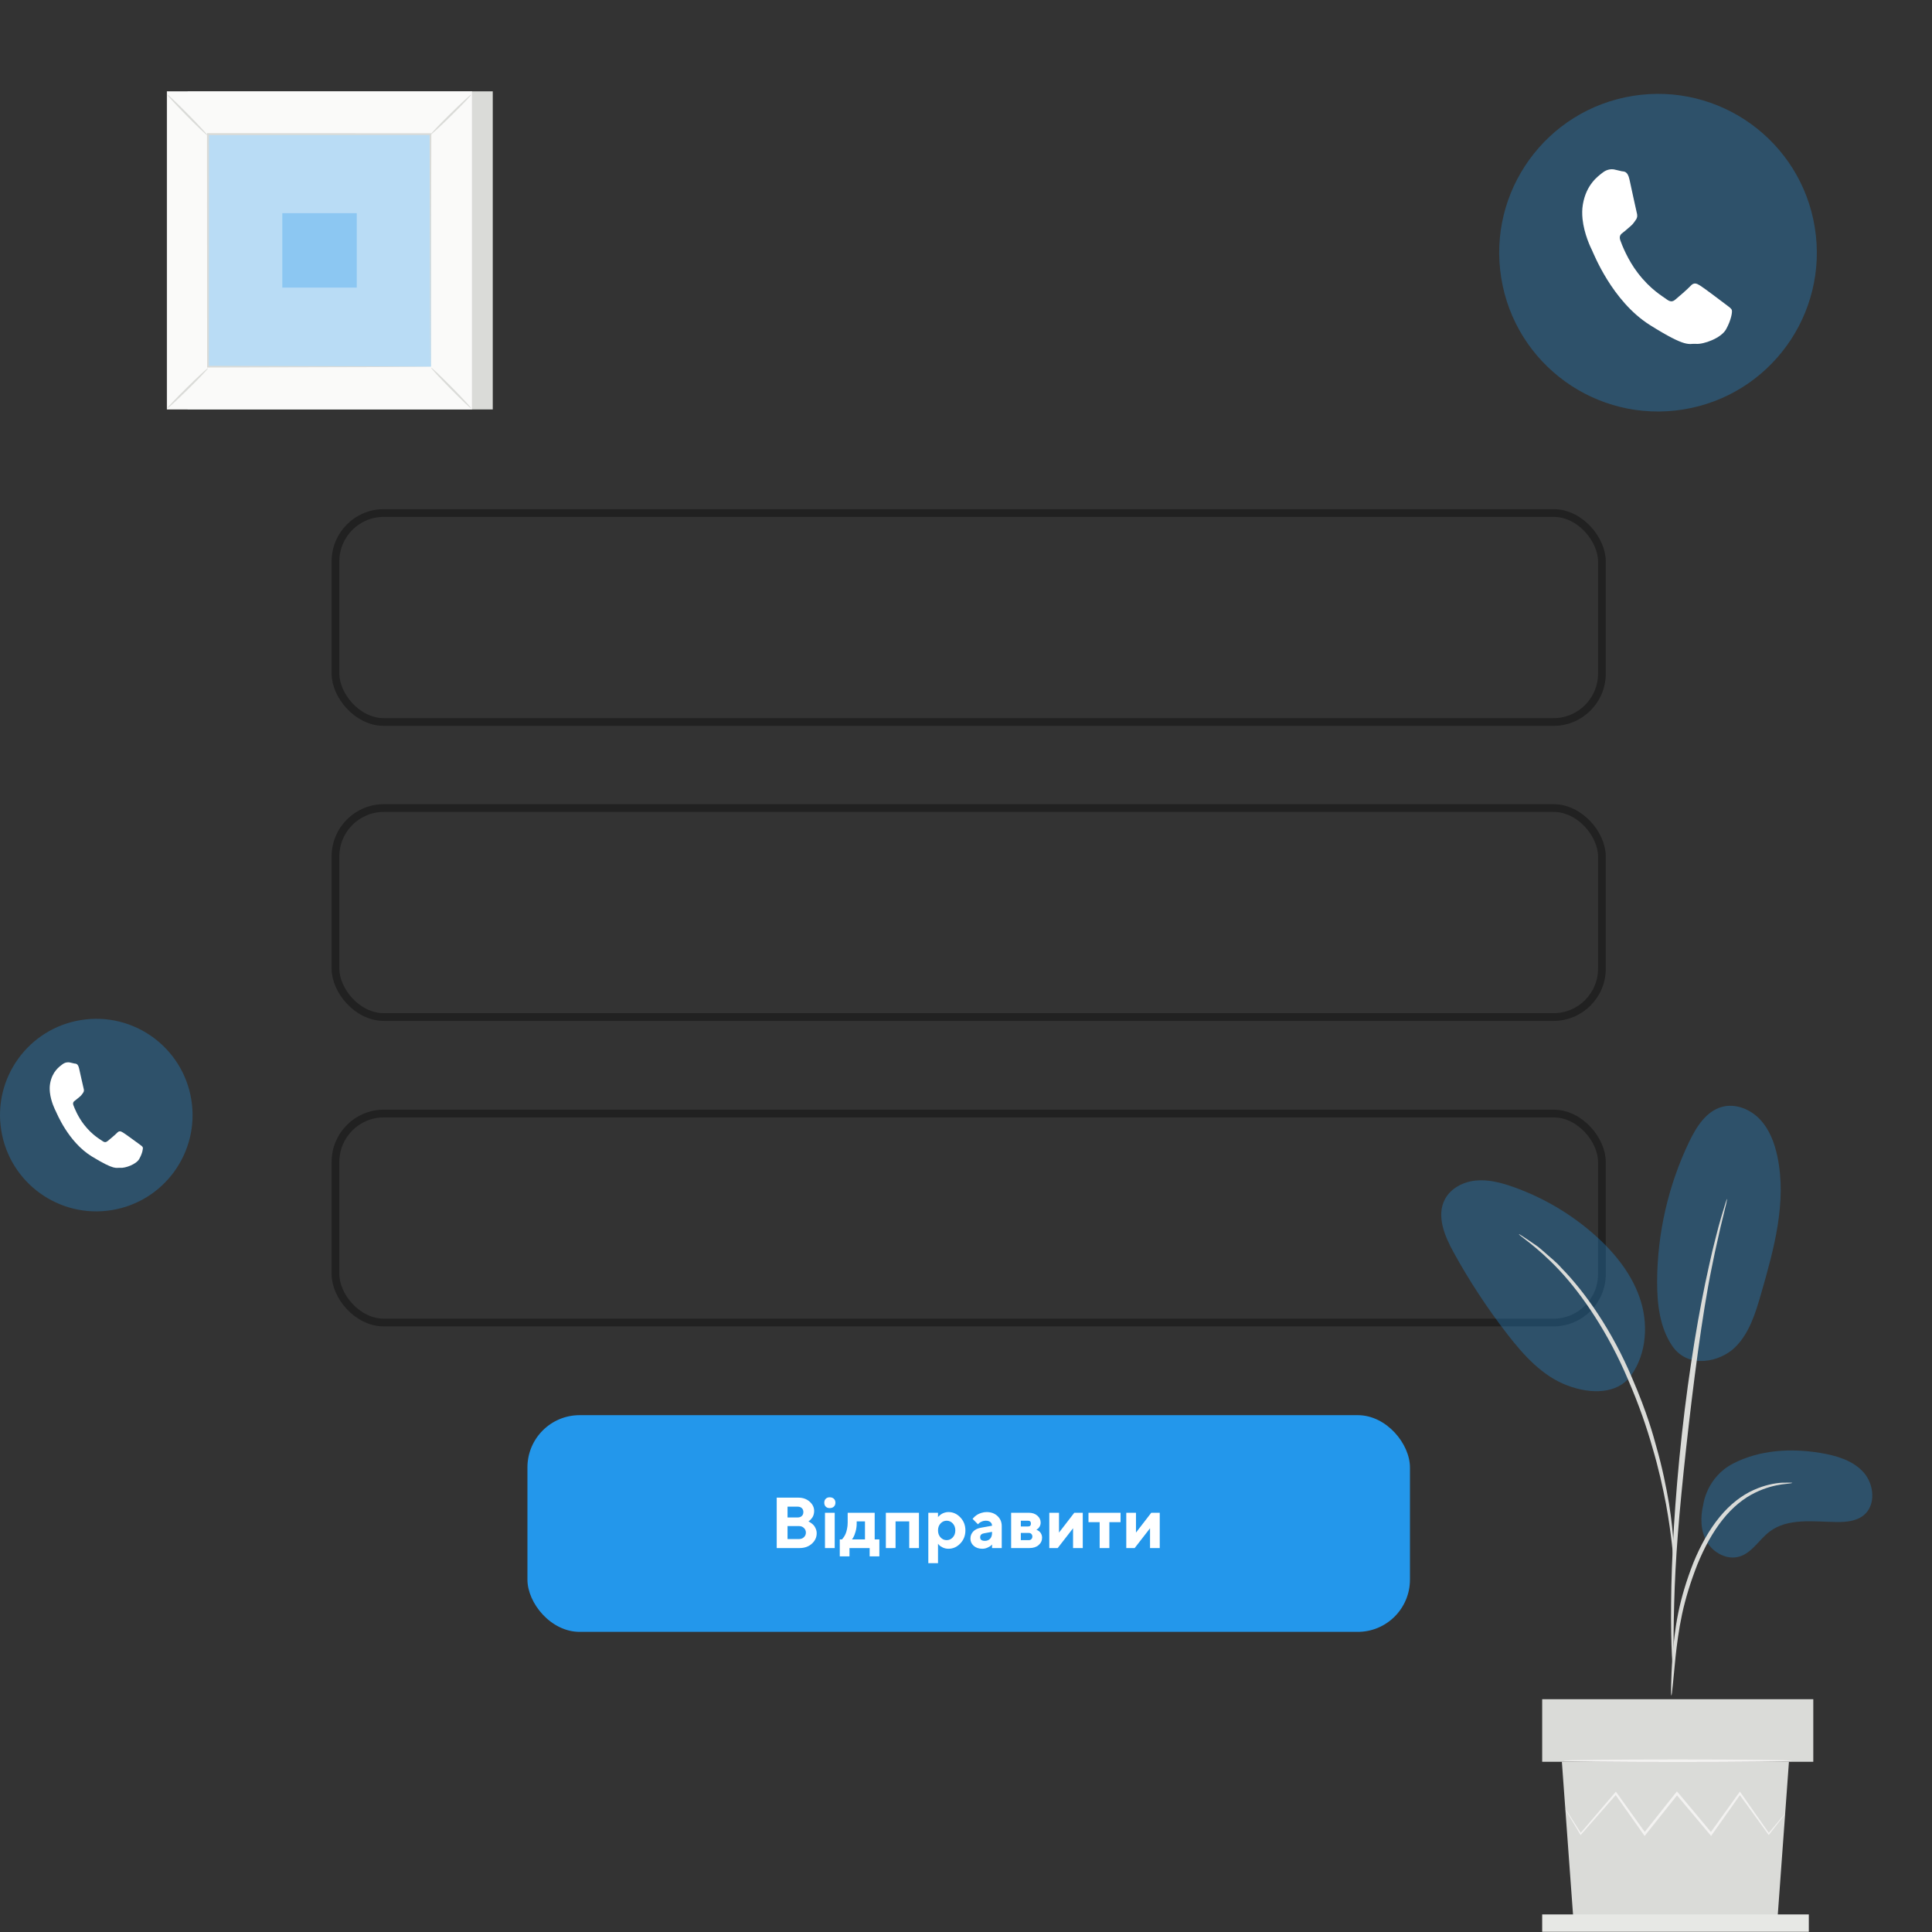 <svg width="200" height="200" viewBox="0 0 200 200" fill="none" xmlns="http://www.w3.org/2000/svg">
<rect x="0" y="0" width="200" height="200" fill="#333333" stroke="none"/>
<path d="M51.011 42.385H19.422V9.456H51.011V42.385Z" fill="#DADBD8"/>
<path d="M48.872 42.385H17.283V9.456H48.872V42.385Z" fill="#FAFAF9"/>
<path d="M17.293 42.375H48.862V9.466H17.293V42.375ZM48.882 42.395H17.273V9.447H48.882V42.395" fill="#DADBD8"/>
<path opacity="0.3" d="M44.625 37.959H21.529V13.883H44.625V37.959" fill="#2397EB"/>
<path d="M21.53 38.118C21.548 38.14 21.329 38.392 20.96 38.781C20.591 39.17 20.073 39.697 19.492 40.27C18.911 40.842 18.377 41.352 17.983 41.714C17.589 42.076 17.335 42.29 17.316 42.27C17.296 42.25 17.514 41.999 17.883 41.61C18.251 41.221 18.771 40.693 19.354 40.119C19.937 39.545 20.472 39.034 20.866 38.672C21.259 38.31 21.512 38.097 21.53 38.118" fill="#DADBD8"/>
<path d="M44.627 38.06C44.648 38.041 44.9 38.261 45.289 38.63C45.678 38.998 46.205 39.517 46.778 40.097C47.35 40.679 47.86 41.213 48.222 41.607C48.584 42 48.798 42.254 48.778 42.274C48.758 42.294 48.507 42.076 48.118 41.707C47.729 41.338 47.2 40.818 46.627 40.236C46.053 39.653 45.542 39.118 45.18 38.724C44.818 38.33 44.605 38.078 44.627 38.06" fill="#DADBD8"/>
<path d="M44.562 13.947C44.544 13.926 44.763 13.674 45.132 13.284C45.5 12.895 46.019 12.368 46.6 11.796C47.181 11.224 47.715 10.714 48.108 10.352C48.502 9.99 48.756 9.776 48.776 9.796C48.796 9.816 48.578 10.066 48.209 10.456C47.84 10.845 47.321 11.373 46.738 11.947C46.155 12.521 45.62 13.032 45.226 13.394C44.832 13.756 44.58 13.969 44.562 13.947" fill="#DADBD8"/>
<path d="M21.467 14.006C21.445 14.024 21.194 13.805 20.804 13.436C20.415 13.067 19.888 12.549 19.316 11.968C18.744 11.387 18.233 10.853 17.872 10.459C17.51 10.065 17.296 9.812 17.316 9.792C17.336 9.772 17.586 9.99 17.976 10.358C18.365 10.727 18.893 11.247 19.467 11.83C20.041 12.413 20.552 12.948 20.914 13.342C21.276 13.736 21.488 13.988 21.467 14.006" fill="#DADBD8"/>
<path d="M44.563 37.958C44.561 37.957 44.559 37.917 44.558 37.841C44.557 37.759 44.555 37.649 44.553 37.505C44.55 37.203 44.547 36.77 44.542 36.206C44.537 35.066 44.529 33.406 44.519 31.299C44.508 27.083 44.493 21.075 44.474 13.883L44.563 13.972C37.839 13.976 29.944 13.98 21.532 13.985H21.53L21.632 13.883C21.627 22.72 21.622 30.986 21.618 37.958L21.53 37.871C28.432 37.889 34.178 37.905 38.207 37.916C40.22 37.925 41.804 37.933 42.892 37.938C43.429 37.943 43.843 37.946 44.131 37.949C44.267 37.951 44.373 37.952 44.452 37.953C44.524 37.955 44.561 37.957 44.563 37.958C44.565 37.96 44.53 37.962 44.461 37.964C44.385 37.965 44.283 37.966 44.15 37.968C43.866 37.971 43.458 37.974 42.928 37.978C41.844 37.984 40.268 37.992 38.263 38.002C34.221 38.012 28.455 38.028 21.53 38.046H21.442V37.958C21.438 30.986 21.433 22.72 21.428 13.883L21.428 13.78H21.53H21.532C29.944 13.785 37.839 13.79 44.563 13.794H44.652V13.883C44.633 21.099 44.617 27.126 44.607 31.356C44.596 33.454 44.589 35.107 44.583 36.243C44.579 36.799 44.575 37.227 44.573 37.525C44.571 37.664 44.569 37.772 44.568 37.852C44.566 37.924 44.565 37.96 44.563 37.958" fill="#DADBD8"/>
<path opacity="0.3" d="M36.931 29.774H29.225V22.067H36.931V29.774" fill="#2397EB"/>
<rect x="34.729" y="53.107" width="131.1" height="21.633" rx="5.005" stroke="#212121" stroke-width="0.801"/>
<rect x="34.729" y="83.65" width="131.1" height="21.633" rx="5.005" stroke="#212121" stroke-width="0.801"/>
<rect x="34.729" y="115.273" width="131.1" height="21.633" rx="5.005" stroke="#212121" stroke-width="0.801"/>
<rect x="54.6" y="146.497" width="91.358" height="22.434" rx="5.406" fill="#2397EB"/>
<path opacity="0.3" d="M179.418 151.502C182.162 150.086 185.395 149.902 188.441 150.406C190.078 150.676 191.785 151.166 192.899 152.396C194.012 153.625 194.224 155.789 192.945 156.846C192.183 157.475 191.122 157.57 190.134 157.559C187.749 157.531 185.103 157.111 183.196 158.546C182.11 159.365 181.386 160.727 180.086 161.129C178.814 161.523 177.379 160.773 176.705 159.624C176.031 158.477 176.008 157.042 176.322 155.748C176.322 155.748 176.653 152.929 179.418 151.502" fill="#2397EB"/>
<path opacity="0.3" d="M173.13 139.363C174.809 141.76 178.07 140.967 179.582 139.504C181.095 138.041 181.734 135.92 182.316 133.898C183.645 129.278 184.986 124.432 183.997 119.726C183.702 118.32 183.176 116.917 182.187 115.873C181.199 114.83 179.679 114.209 178.289 114.576C176.645 115.011 175.622 116.621 174.884 118.154C172.712 122.658 171.563 127.651 171.545 132.652C171.538 134.987 171.813 137.436 173.13 139.363" fill="#2397EB"/>
<path opacity="0.3" d="M168.523 142.803C170.346 140.641 170.691 137.486 169.881 134.777C169.07 132.067 167.238 129.763 165.127 127.881C162.652 125.675 159.742 123.959 156.614 122.858C155.383 122.426 154.085 122.084 152.786 122.208C151.487 122.332 150.179 122.997 149.574 124.152C148.677 125.861 149.536 127.933 150.466 129.624C152.102 132.602 153.974 135.452 156.056 138.138C157.732 140.298 159.652 142.43 162.206 143.406C164.76 144.383 167.413 144.268 168.767 142.497" fill="#2397EB"/>
<path d="M173.017 175.522C173.049 175.523 173.1 175.135 173.169 174.432C173.246 173.639 173.343 172.644 173.458 171.46C173.597 170.209 173.78 168.721 174.127 167.1C174.473 165.483 175.015 163.731 175.712 161.954C176.432 160.188 177.312 158.582 178.339 157.298C179.36 156.008 180.546 155.075 181.661 154.536C182.773 153.986 183.77 153.764 184.459 153.664C185.154 153.593 185.543 153.538 185.543 153.507C185.544 153.477 185.154 153.472 184.44 153.491C183.733 153.538 182.694 153.717 181.523 154.25C180.348 154.771 179.089 155.719 178.018 157.036C176.94 158.347 176.028 159.988 175.294 161.785C174.586 163.594 174.052 165.364 173.721 167.016C173.391 168.664 173.24 170.169 173.141 171.431C173.047 172.693 173.012 173.715 172.995 174.421C172.978 175.128 172.986 175.52 173.017 175.522" fill="#DADBD8"/>
<path d="M173.222 173.234C173.237 173.233 173.247 173.059 173.251 172.729C173.25 172.349 173.249 171.871 173.248 171.283C173.244 170.03 173.245 168.214 173.312 165.973C173.423 161.49 173.808 156.666 174.554 149.865C175.26 143.469 176.207 136.027 177.207 131.187C177.422 130.087 177.638 129.096 177.841 128.229C178.034 127.359 178.2 126.611 178.36 126.004C178.498 125.434 178.609 124.968 178.698 124.599C178.77 124.277 178.801 124.105 178.786 124.101C178.771 124.096 178.711 124.26 178.611 124.575C178.501 124.939 178.361 125.397 178.191 125.96C178.005 126.56 177.814 127.305 177.596 128.171C177.369 129.034 177.131 130.022 176.897 131.121C175.907 135.506 174.86 141.634 174.107 148.452C173.36 155.267 173.023 161.473 172.994 165.967C172.967 168.214 173.015 170.033 173.072 171.288C173.108 171.874 173.137 172.353 173.161 172.732C173.185 173.062 173.206 173.234 173.222 173.234" fill="#DADBD8"/>
<path d="M173.251 161.265C173.282 161.264 173.277 160.727 173.241 159.756C173.185 158.785 173.051 157.383 172.779 155.666C172.489 153.952 172.084 151.918 171.448 149.706C171.173 148.696 170.525 146.274 168.956 142.655C166.889 137.752 164.081 133.743 161.638 131.259C161.065 130.6 160.427 130.125 159.916 129.659C159.653 129.435 159.419 129.213 159.181 129.037C158.942 128.871 158.719 128.718 158.513 128.576C157.709 128.026 157.259 127.736 157.242 127.762C157.17 127.861 159.043 128.963 161.408 131.479C163.764 133.99 166.493 137.971 168.544 142.833C169.687 145.471 170.484 147.822 171.05 149.82C171.704 152.009 172.138 154.023 172.466 155.719C172.777 157.42 172.957 158.809 173.067 159.77C173.156 160.733 173.221 161.266 173.251 161.265" fill="#DADBD8"/>
<path d="M161.684 182.379L162.884 198.81H183.992L185.191 182.379H161.684Z" fill="#DADBD8"/>
<path d="M159.646 175.902V182.379H187.711V175.902H159.646Z" fill="#DADBD8"/>
<path d="M159.646 198.181V199.977H187.248V198.181H159.646" fill="#E7E8E5"/>
<path d="M184.799 187.749C184.803 187.753 184.77 187.803 184.7 187.9C184.616 188.01 184.512 188.149 184.385 188.318C184.085 188.702 183.673 189.229 183.155 189.892L183.1 189.962L183.047 189.889C182.275 188.819 181.242 187.391 180.026 185.71H180.2C179.302 186.983 178.301 188.4 177.226 189.921L177.132 190.054L177.028 189.93C175.93 188.624 174.738 187.205 173.501 185.733L173.704 185.73C173.643 185.807 173.577 185.891 173.51 185.974C172.416 187.346 171.357 188.673 170.356 189.928L170.251 190.06L170.154 189.923C169.083 188.407 168.082 186.992 167.178 185.713L167.351 185.72C165.884 187.391 164.641 188.809 163.686 189.896L163.621 189.97L163.571 189.887C163.088 189.075 162.704 188.428 162.424 187.959C162.304 187.75 162.206 187.58 162.13 187.446C162.065 187.328 162.034 187.266 162.04 187.262C162.045 187.259 162.087 187.314 162.162 187.425C162.248 187.555 162.356 187.718 162.488 187.919C162.781 188.38 163.186 189.015 163.693 189.812L163.578 189.802C164.518 188.702 165.741 187.268 167.185 185.576L167.275 185.469L167.357 185.585C168.27 186.859 169.279 188.268 170.36 189.776L170.158 189.77C171.157 188.513 172.213 187.184 173.304 185.81C173.371 185.726 173.437 185.643 173.499 185.566L173.599 185.44L173.702 185.564C174.937 187.039 176.125 188.461 177.22 189.769L177.022 189.777C178.108 188.262 179.119 186.852 180.026 185.587L180.114 185.463L180.2 185.587C181.39 187.286 182.401 188.73 183.158 189.81L183.05 189.807C183.589 189.161 184.018 188.647 184.329 188.273C184.468 188.113 184.581 187.982 184.672 187.877C184.751 187.788 184.794 187.745 184.799 187.749" fill="#F3F2F1"/>
<path d="M185.485 182.27C185.485 182.343 180.196 182.402 173.673 182.402C167.147 182.402 161.859 182.343 161.859 182.27C161.859 182.197 167.147 182.139 173.673 182.139C180.196 182.139 185.485 182.197 185.485 182.27Z" fill="#F3F2F1"/>
<path opacity="0.3" d="M187.868 23.55C189.309 32.514 183.21 40.949 174.246 42.389C165.282 43.83 156.847 37.731 155.406 28.767C153.965 19.803 160.064 11.368 169.028 9.927C177.992 8.486 186.428 14.585 187.868 23.55" fill="#2397EB"/>
<path opacity="0.3" d="M19.808 113.853C20.681 119.287 16.984 124.401 11.549 125.274C6.115 126.148 1.001 122.45 0.128 117.016C-0.746 111.581 2.952 106.467 8.386 105.594C13.821 104.72 18.935 108.418 19.808 113.853" fill="#2397EB"/>
<path fill-rule="evenodd" clip-rule="evenodd" d="M178.569 31.453C178.187 31.164 176.332 29.758 175.976 29.549C175.623 29.331 175.357 29.215 175.01 29.593C174.662 29.97 173.702 30.786 173.419 31.022C173.126 31.265 172.883 31.256 172.5 30.965C172.127 30.677 170.867 29.991 169.534 28.24C168.5 26.892 167.897 25.343 167.732 24.873C167.568 24.401 167.819 24.21 168.06 24.035C168.283 23.872 168.555 23.608 168.809 23.4L168.995 23.222C169.115 23.083 169.211 22.948 169.339 22.761C169.531 22.499 169.502 22.238 169.434 22.007C169.368 21.774 168.893 19.52 168.688 18.602C168.493 17.686 168.121 17.77 167.876 17.726C167.639 17.682 167.369 17.591 167.094 17.542C166.817 17.491 166.35 17.515 165.899 17.874C165.447 18.232 164.208 19.074 163.855 21.178C163.771 21.669 163.775 22.179 163.823 22.67C163.988 24.249 164.679 25.654 164.802 25.898C164.96 26.213 166.864 31.15 170.774 33.633C174.696 36.099 174.793 35.531 175.563 35.596C176.331 35.669 178.183 35.014 178.69 34.075C179.205 33.143 179.349 32.289 179.275 32.089C179.203 31.898 178.943 31.741 178.569 31.453" fill="white"/>
<path fill-rule="evenodd" clip-rule="evenodd" d="M14.341 118.388C14.102 118.213 12.949 117.364 12.727 117.237C12.507 117.106 12.342 117.036 12.126 117.264C11.909 117.492 11.312 117.985 11.136 118.127C10.954 118.275 10.802 118.269 10.564 118.093C10.332 117.919 9.548 117.504 8.719 116.446C8.075 115.632 7.701 114.695 7.598 114.411C7.496 114.126 7.652 114.01 7.802 113.905C7.94 113.806 8.11 113.646 8.268 113.521L8.383 113.413C8.458 113.329 8.518 113.248 8.598 113.134C8.717 112.976 8.699 112.819 8.657 112.679C8.616 112.538 8.32 111.176 8.192 110.621C8.071 110.067 7.84 110.118 7.687 110.092C7.54 110.065 7.372 110.01 7.201 109.98C7.029 109.949 6.738 109.964 6.457 110.181C6.176 110.397 5.405 110.906 5.185 112.178C5.133 112.475 5.136 112.783 5.166 113.079C5.269 114.034 5.698 114.883 5.775 115.03C5.873 115.221 7.057 118.205 9.49 119.705C11.931 121.196 11.991 120.853 12.47 120.892C12.948 120.936 14.1 120.541 14.415 119.973C14.736 119.41 14.826 118.893 14.78 118.773C14.735 118.657 14.573 118.562 14.341 118.388" fill="white"/>
<path d="M82.771 160.254H80.406V155.036H82.644C83.117 155.036 83.507 155.174 83.815 155.451C84.126 155.727 84.281 156.049 84.281 156.415C84.281 156.553 84.261 156.686 84.223 156.812C84.184 156.935 84.134 157.039 84.073 157.121C84.013 157.203 83.952 157.275 83.892 157.336C83.833 157.394 83.785 157.435 83.746 157.459L83.684 157.496C83.709 157.505 83.739 157.52 83.775 157.539C83.814 157.556 83.883 157.601 83.983 157.674C84.082 157.744 84.169 157.822 84.245 157.907C84.32 157.992 84.388 158.108 84.448 158.256C84.511 158.402 84.543 158.558 84.543 158.726C84.543 159.143 84.377 159.502 84.044 159.803C83.712 160.103 83.288 160.254 82.771 160.254ZM81.526 159.322H82.716C82.92 159.322 83.089 159.258 83.222 159.13C83.358 159.001 83.426 158.842 83.426 158.653C83.426 158.464 83.358 158.305 83.222 158.176C83.089 158.045 82.92 157.98 82.716 157.98H81.526V159.322ZM82.567 155.968H81.526V157.088H82.567C82.751 157.088 82.897 157.037 83.004 156.935C83.111 156.834 83.164 156.698 83.164 156.528C83.164 156.358 83.111 156.222 83.004 156.12C82.897 156.019 82.751 155.968 82.567 155.968ZM86.409 156.601V160.254H85.402V156.601H86.409ZM86.322 155.153C86.429 155.254 86.482 155.39 86.482 155.56C86.482 155.727 86.429 155.862 86.322 155.964C86.216 156.066 86.07 156.117 85.886 156.117C85.716 156.117 85.58 156.066 85.478 155.964C85.379 155.862 85.329 155.727 85.329 155.56C85.329 155.39 85.38 155.254 85.482 155.153C85.584 155.051 85.718 155 85.886 155C86.07 155 86.216 155.051 86.322 155.153ZM86.933 159.359H87.155C87.17 159.344 87.191 159.324 87.217 159.297C87.246 159.27 87.295 159.205 87.363 159.1C87.433 158.996 87.494 158.882 87.545 158.758C87.598 158.632 87.645 158.466 87.687 158.26C87.73 158.054 87.752 157.837 87.752 157.609V156.601H90.547V159.359H91.031V161.113H90.026V160.254H87.938V161.113H86.933V159.359ZM88.684 157.496V157.721C88.684 158.01 88.644 158.291 88.564 158.566C88.486 158.837 88.407 159.037 88.327 159.166L88.2 159.359H89.542V157.496H88.684ZM92.708 157.496V160.254H91.704V156.601H95.131V160.254H94.123V157.496H92.708ZM98.184 160.327C97.975 160.327 97.78 160.284 97.598 160.199C97.419 160.112 97.291 160.026 97.216 159.941L97.103 159.806V161.818H96.099V156.601H97.103V157.048C97.113 157.034 97.128 157.015 97.147 156.994C97.169 156.972 97.213 156.932 97.278 156.874C97.346 156.813 97.419 156.76 97.496 156.713C97.574 156.665 97.675 156.623 97.798 156.586C97.922 156.547 98.051 156.528 98.184 156.528C98.657 156.528 99.067 156.712 99.414 157.081C99.763 157.447 99.938 157.896 99.938 158.427C99.938 158.959 99.763 159.408 99.414 159.777C99.067 160.143 98.657 160.327 98.184 160.327ZM98.632 157.707C98.459 157.518 98.248 157.423 97.999 157.423C97.751 157.423 97.54 157.518 97.365 157.707C97.191 157.894 97.103 158.134 97.103 158.427C97.103 158.721 97.191 158.962 97.365 159.151C97.54 159.341 97.751 159.435 97.999 159.435C98.248 159.435 98.459 159.341 98.632 159.151C98.806 158.962 98.894 158.721 98.894 158.427C98.894 158.134 98.806 157.894 98.632 157.707ZM102.696 160.254V159.883C102.667 159.917 102.626 159.959 102.572 160.01C102.521 160.059 102.408 160.124 102.234 160.207C102.059 160.287 101.877 160.327 101.688 160.327C101.324 160.327 101.028 160.226 100.8 160.025C100.572 159.821 100.458 159.575 100.458 159.286C100.458 158.988 100.554 158.739 100.746 158.54C100.937 158.341 101.202 158.211 101.539 158.151L102.696 157.943C102.696 157.791 102.64 157.666 102.529 157.569C102.417 157.472 102.262 157.423 102.063 157.423C101.898 157.423 101.747 157.455 101.612 157.518C101.476 157.578 101.38 157.641 101.324 157.707L101.24 157.794L100.684 157.237C100.698 157.218 100.718 157.193 100.742 157.161C100.769 157.127 100.826 157.07 100.913 156.99C101.003 156.91 101.1 156.84 101.204 156.779C101.308 156.716 101.445 156.659 101.615 156.608C101.785 156.555 101.959 156.528 102.136 156.528C102.596 156.528 102.972 156.666 103.264 156.943C103.555 157.217 103.7 157.562 103.7 157.98V160.254H102.696ZM101.95 159.508C102.178 159.508 102.359 159.436 102.492 159.293C102.628 159.148 102.696 158.946 102.696 158.689V158.576L101.877 158.726C101.603 158.769 101.466 158.906 101.466 159.137C101.466 159.384 101.627 159.508 101.95 159.508ZM104.672 156.601H106.498C106.862 156.601 107.158 156.7 107.386 156.899C107.614 157.098 107.728 157.334 107.728 157.609C107.728 157.774 107.691 157.918 107.615 158.042C107.54 158.165 107.465 158.247 107.39 158.285L107.281 158.354C107.295 158.359 107.316 158.367 107.342 158.376C107.369 158.386 107.418 158.414 107.488 158.46C107.558 158.504 107.619 158.555 107.67 158.613C107.723 158.669 107.771 158.746 107.812 158.846C107.855 158.945 107.877 159.054 107.877 159.173C107.877 159.481 107.758 159.738 107.521 159.945C107.285 160.151 106.969 160.254 106.571 160.254H104.672V156.601ZM106.498 158.689H105.676V159.435H106.498C106.612 159.435 106.702 159.4 106.768 159.33C106.835 159.259 106.869 159.17 106.869 159.06C106.869 158.951 106.835 158.863 106.768 158.795C106.702 158.724 106.612 158.689 106.498 158.689ZM106.422 158.02C106.621 158.02 106.72 157.92 106.72 157.721C106.72 157.522 106.621 157.423 106.422 157.423H105.676V158.02H106.422ZM111.21 156.601H112.087V160.254H111.083V158.205L109.493 160.254H108.623V156.601H109.627V158.653L111.21 156.601ZM112.68 157.572V156.601H115.999V157.572H114.842V160.254H113.837V157.572H112.68ZM119.179 156.601H120.056V160.254H119.051V158.205L117.461 160.254H116.592V156.601H117.596V158.653L119.179 156.601Z" fill="white"/>
</svg>
